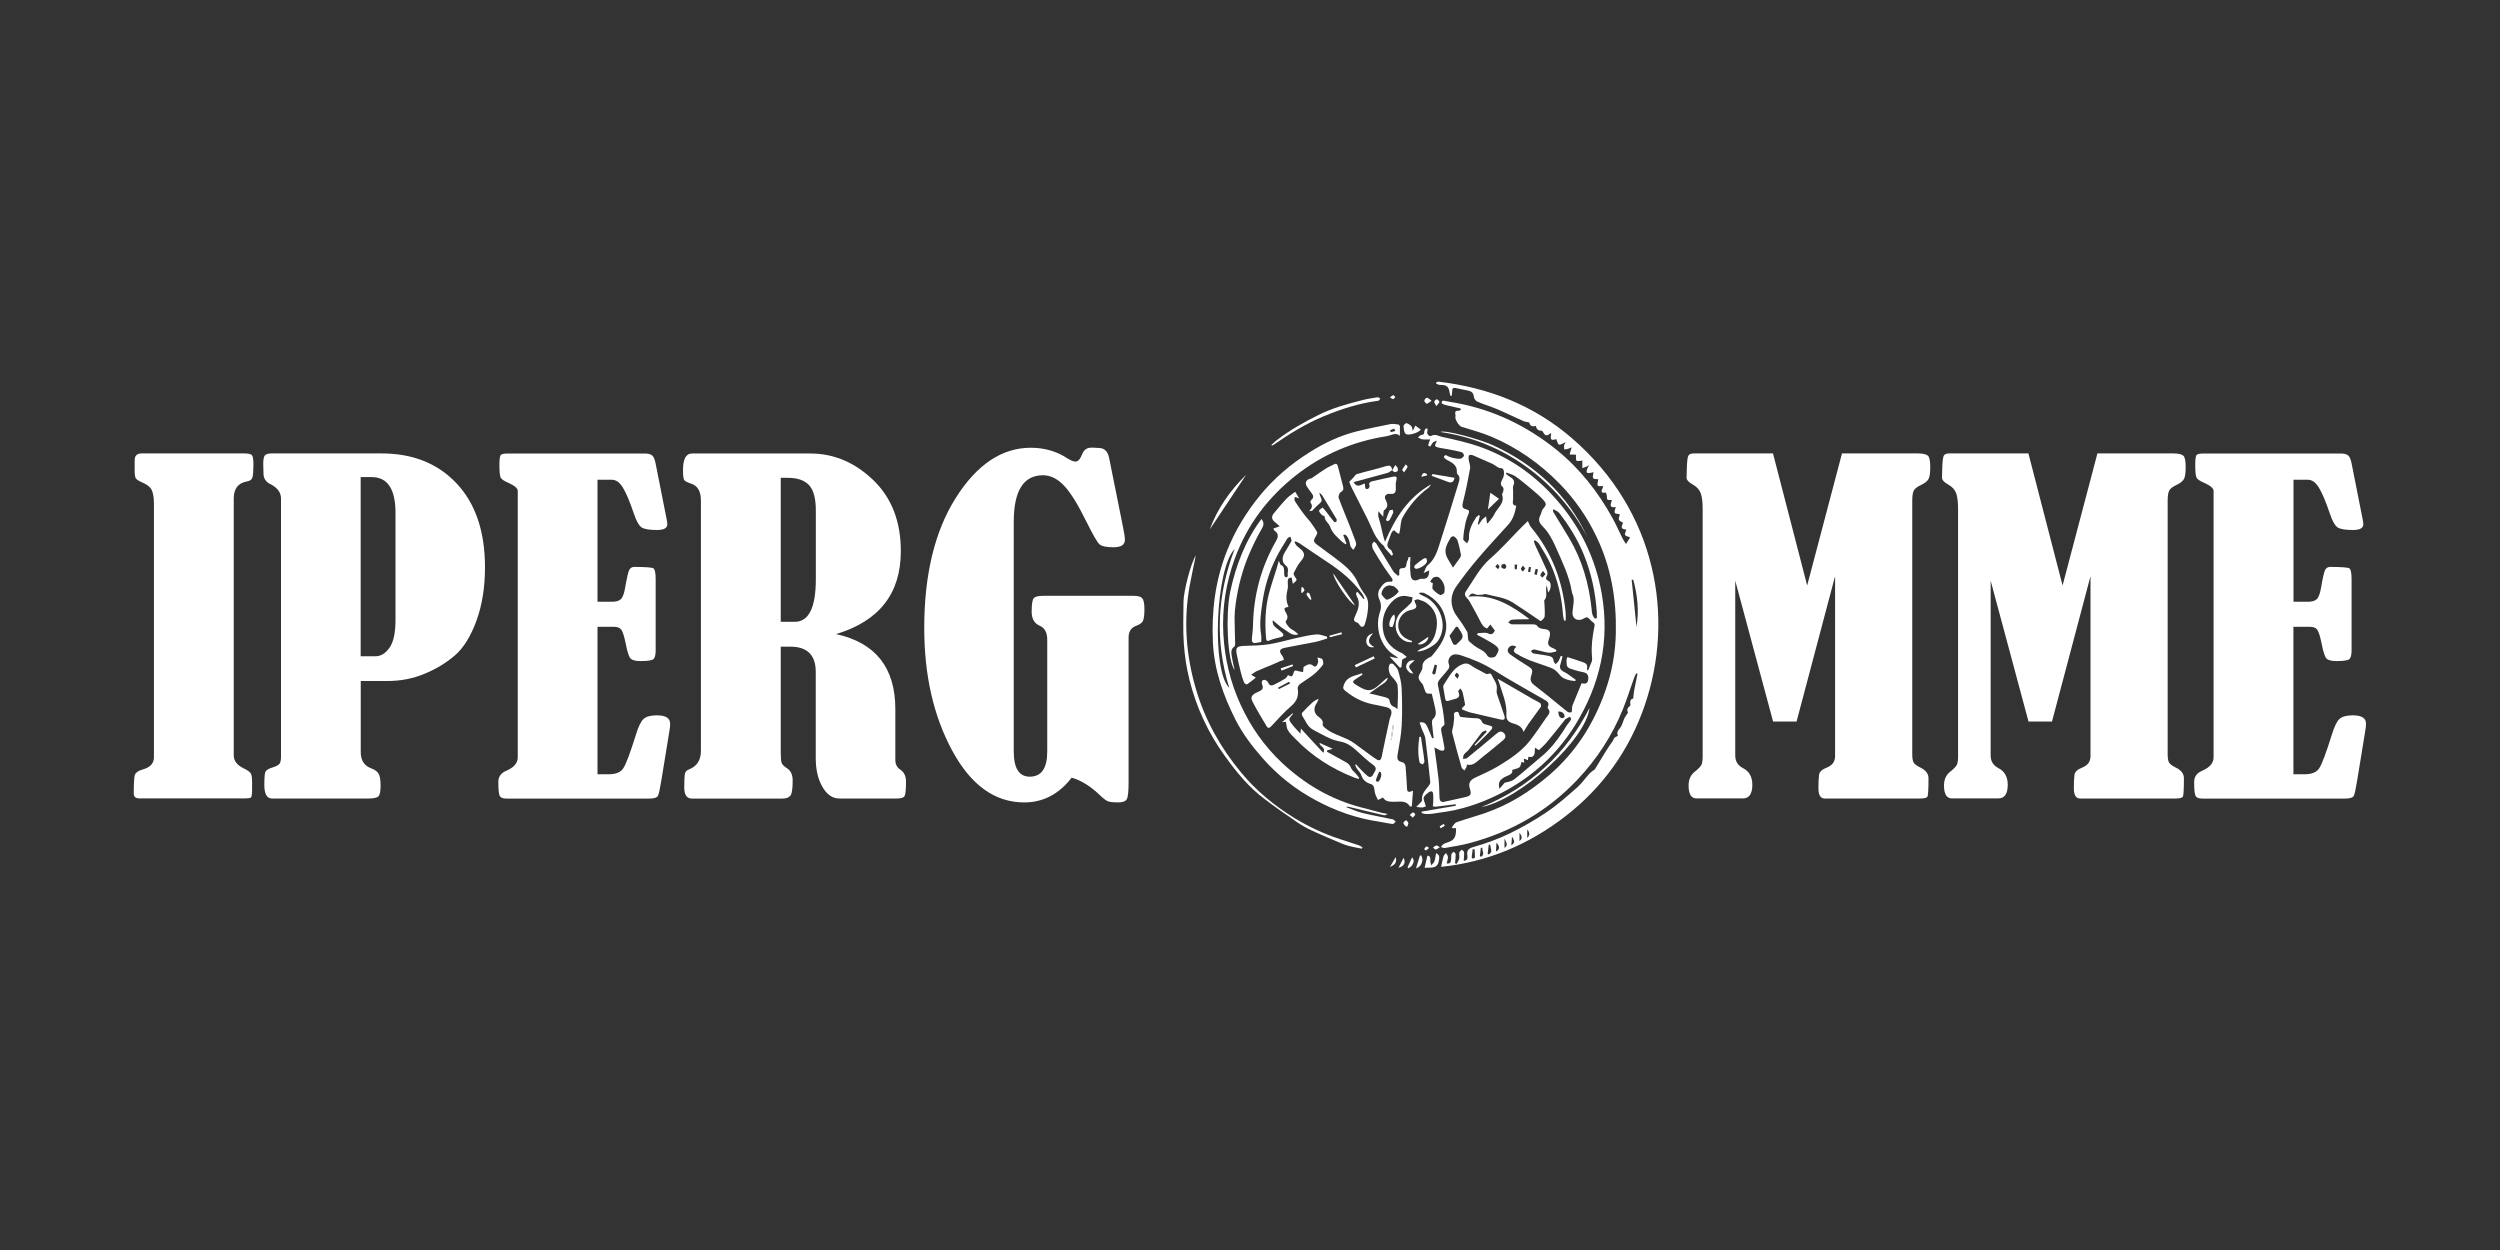 <svg xmlns="http://www.w3.org/2000/svg" xmlns:xlink="http://www.w3.org/1999/xlink" id="Livello_1" x="0px" y="0px" viewBox="0 0 300 150" style="enable-background:new 0 0 300 150;" xml:space="preserve"><rect x="0" y="0" width="300" height="150" fill="#333333" stroke="none"/><style type="text/css">	.st0{fill:#FFFFFF;}	.st1{opacity:0;}	.st2{clip-path:url(#SVGID_2_);}	.st3{opacity:0.1;}	.st4{clip-path:url(#SVGID_4_);}	.st5{opacity:0.2;}	.st6{clip-path:url(#SVGID_6_);}	.st7{opacity:0.3;}	.st8{clip-path:url(#SVGID_8_);}	.st9{opacity:0.4;}	.st10{clip-path:url(#SVGID_10_);}	.st11{opacity:0.5;}	.st12{clip-path:url(#SVGID_12_);}	.st13{opacity:0.58;}	.st14{clip-path:url(#SVGID_14_);}	.st15{opacity:0.66;}	.st16{clip-path:url(#SVGID_16_);}	.st17{opacity:0.74;}	.st18{clip-path:url(#SVGID_18_);}	.st19{opacity:0.82;}	.st20{clip-path:url(#SVGID_20_);}	.st21{opacity:0.9;}	.st22{clip-path:url(#SVGID_22_);}	.st23{clip-path:url(#SVGID_24_);fill:#FFFFFF;}	.st24{fill:#010202;}	.st25{clip-path:url(#SVGID_26_);fill:#732D2B;}	.st26{clip-path:url(#SVGID_26_);fill:#010202;}	.st27{fill:#732D2B;}	.st28{clip-path:url(#SVGID_28_);fill:#FFFFFF;}	.st29{clip-path:url(#SVGID_28_);fill:#010202;}	.st30{fill-rule:evenodd;clip-rule:evenodd;fill:#FFFFFF;}</style><g>	<g>		<g>			<path class="st0" d="M29.3,54.41H17.01c-0.56,0-0.85,0.27-0.85,0.8v1.36c0,0.41,0.05,0.69,0.14,0.83    c0.09,0.15,0.35,0.31,0.78,0.5c0.58,0.24,0.96,0.54,1.13,0.91c0.17,0.37,0.26,0.91,0.26,1.63v30.45c0,0.72-0.46,1.21-1.39,1.46    c-0.51,0.15-0.81,0.37-0.9,0.64c-0.09,0.27-0.13,1.03-0.13,2.26c0,0.38,0.24,0.56,0.72,0.56H29.3c0.43,0,0.69-0.03,0.8-0.1    c0.1-0.07,0.15-0.38,0.15-0.92v-1c0-0.46-0.05-0.79-0.15-0.97c-0.1-0.19-0.4-0.4-0.9-0.64c-0.77-0.38-1.15-0.89-1.15-1.54V59.8    c0-1.16,0.53-1.84,1.59-2.03c0.32-0.05,0.53-0.19,0.63-0.41c0.09-0.22,0.14-0.79,0.14-1.69c0-0.6-0.07-0.96-0.21-1.08    C30.06,54.47,29.76,54.41,29.3,54.41z"></path>		</g>		<g>			<path class="st0" d="M45.77,54.41H32.64c-0.44,0-0.73,0.08-0.86,0.24c-0.13,0.16-0.19,0.5-0.19,1.01l0.03,1.21    c0.02,0.53,0.26,0.92,0.74,1.18c0.91,0.44,1.36,1.03,1.36,1.77v30.99c0,0.39-0.06,0.67-0.17,0.83c-0.11,0.16-0.39,0.31-0.83,0.45    c-0.5,0.15-0.79,0.33-0.87,0.53c-0.09,0.2-0.13,0.72-0.13,1.58c0,1.08,0.31,1.62,0.92,1.62h11.62c0.56,0,0.94-0.08,1.13-0.24    c0.19-0.16,0.28-0.59,0.28-1.27c0-0.72-0.08-1.21-0.24-1.47c-0.16-0.27-0.45-0.47-0.86-0.63c-0.86-0.31-1.28-0.96-1.28-1.95    v-8.54h3.21c1.56,0,3.02-0.28,4.4-0.85c1.38-0.56,2.59-1.29,3.64-2.18c1.05-0.89,1.92-2.27,2.62-4.16    c0.69-1.88,1.04-4.03,1.04-6.44c0-4.28-1.12-7.62-3.37-10.04C52.56,55.62,49.55,54.41,45.77,54.41z M47.46,74.37    c0,1.57-0.24,2.7-0.73,3.37c-0.49,0.68-1.04,1.01-1.65,1.01h-1.8v-21.5h1.31c1.92,0,2.87,1.44,2.87,4.31V74.37z"></path>		</g>		<g>			<path class="st0" d="M78.84,85.84c-0.77,0-1.31,0.15-1.62,0.44c-0.31,0.29-0.61,0.91-0.9,1.85c-0.7,2.24-1.21,3.6-1.53,4.07    c-0.32,0.47-0.89,0.71-1.73,0.71H71.7V75.22h2c0.38,0,0.65,0.1,0.83,0.31c0.18,0.21,0.36,0.76,0.55,1.67    c0.19,0.99,0.38,1.59,0.58,1.81c0.2,0.21,0.59,0.32,1.17,0.32c0.89,0,1.42-0.08,1.59-0.24c0.17-0.16,0.26-0.51,0.26-1.04V69.5    c0-0.75-0.09-1.18-0.27-1.3c-0.18-0.11-0.95-0.17-2.3-0.17c-0.27,0-0.47,0.12-0.6,0.36c-0.13,0.24-0.29,0.97-0.5,2.18    c-0.12,0.68-0.29,1.13-0.51,1.33c-0.22,0.21-0.57,0.31-1.05,0.31H71.7V57.57h1.73c0.48,0,0.91,0.3,1.29,0.9    c0.38,0.6,0.84,1.67,1.36,3.21c0.29,0.86,0.59,1.39,0.9,1.6c0.31,0.21,0.93,0.32,1.86,0.32c0.83,0,1.24-0.23,1.24-0.69    c0-0.12-0.03-0.35-0.1-0.69l-1.31-6.62c-0.1-0.51-0.25-0.84-0.44-0.97c-0.19-0.14-0.49-0.21-0.9-0.21H60.98    c-0.5,0-0.8,0.06-0.9,0.19c-0.1,0.13-0.15,0.53-0.15,1.19c0,0.79,0.05,1.28,0.14,1.49c0.09,0.21,0.4,0.42,0.91,0.64    c0.75,0.33,1.14,0.65,1.15,0.97v31.99c0,0.68-0.47,1.22-1.41,1.62c-0.62,0.27-0.92,0.71-0.92,1.31c0,0.94,0.06,1.51,0.18,1.71    c0.12,0.2,0.39,0.3,0.82,0.3h17.11c0.58,0,0.93-0.11,1.04-0.32c0.11-0.21,0.25-0.85,0.42-1.91l0.95-5.82    c0.07-0.39,0.1-0.69,0.1-0.9C80.43,86.18,79.9,85.84,78.84,85.84z"></path>		</g>		<g>			<path class="st0" d="M108.03,92.35c-0.39-0.26-0.59-0.64-0.59-1.15v-6.11c0-4.96-2.37-7.96-7.11-9c5.18-1.56,7.77-4.87,7.77-9.95    c0-3.57-1.11-6.42-3.32-8.54c-2.21-2.12-4.73-3.18-7.55-3.18H83.04c-0.72,0-1.08,0.66-1.08,1.99c0,0.66,0.05,1.06,0.15,1.2    c0.1,0.14,0.36,0.27,0.77,0.41c0.82,0.24,1.23,0.92,1.23,2.03v30.06c0,1.1-0.47,1.83-1.41,2.21c-0.29,0.1-0.46,0.28-0.51,0.53    c-0.05,0.25-0.08,0.8-0.08,1.65c0,0.89,0.31,1.33,0.92,1.33h10.83c0.48,0,0.81-0.12,0.99-0.35c0.18-0.23,0.27-0.84,0.27-1.83    c0-0.68-0.23-1.17-0.68-1.46c-0.35-0.22-0.57-0.44-0.64-0.64c-0.08-0.21-0.11-0.61-0.11-1.21V77.6h1.15    c2.03,0,3.05,1.01,3.05,3.03v10.34c0,1.37,0.26,2.52,0.8,3.45c0.53,0.93,1.21,1.4,2.03,1.4h6.87c0.51,0,0.83-0.09,0.95-0.28    c0.12-0.19,0.18-0.78,0.18-1.77C108.72,93.13,108.49,92.66,108.03,92.35z M97.9,69.52c0,3.4-0.85,5.1-2.54,5.1h-1.67V57.34h0.87    c1.15,0,1.99,0.3,2.53,0.88c0.54,0.59,0.81,1.6,0.81,3.04V69.52z"></path>		</g>		<g>			<path class="st0" d="M136.01,71.5h-10.85c-0.56,0-0.93,0.09-1.1,0.27c-0.17,0.18-0.26,0.73-0.26,1.64c0,0.84,0.32,1.4,0.97,1.68    c0.6,0.26,0.9,0.82,0.9,1.69v13.4c0,2.02-0.7,3.02-2.1,3.02c-1.28,0-1.92-1.01-1.92-3.03V62.62c0-3.73,1.17-5.59,3.51-5.59    c0.89,0,1.72,0.41,2.5,1.22c0.78,0.81,1.68,2.26,2.71,4.35c0.77,1.54,1.28,2.44,1.54,2.69c0.26,0.26,0.83,0.38,1.72,0.38    c0.91,0,1.36-0.3,1.36-0.9c0-0.29-0.09-0.85-0.26-1.69l-1.64-8.16c-0.14-0.68-0.48-1.07-1.03-1.15l-0.82-0.05h-0.31    c-0.51,0-0.87,0.27-1.08,0.8c-0.22,0.58-0.49,0.87-0.8,0.87c-0.22,0-0.54-0.13-0.95-0.38c-1.28-0.85-2.75-1.28-4.41-1.28    c-3.45,0-6.45,2-8.98,5.99c-2.53,3.99-3.8,9.21-3.8,15.64c0,5.68,1.12,10.59,3.36,14.72c2.24,4.14,5.12,6.21,8.64,6.21    c2.26,0,4.16-0.99,5.69-2.97c1.15,0.32,2.29,1.04,3.44,2.15c0.41,0.39,0.73,0.63,0.96,0.7c0.23,0.08,0.61,0.12,1.14,0.12    c0.58,0,0.94-0.13,1.08-0.4c0.14-0.26,0.21-0.92,0.21-1.96V76.5c0-0.72,0.31-1.19,0.92-1.41c0.43-0.15,0.7-0.35,0.81-0.59    c0.11-0.24,0.17-0.72,0.17-1.42c0-0.67-0.09-1.1-0.27-1.29C136.9,71.59,136.54,71.5,136.01,71.5z"></path>		</g>		<g>			<path class="st0" d="M230.12,54.41h-9.08l-4.18,15.85l-4.1-15.85h-9.49c-0.36,0-0.59,0.1-0.68,0.3c-0.09,0.2-0.15,0.7-0.17,1.5    l-0.03,1.1c0,0.29,0.26,0.57,0.77,0.85c0.48,0.27,0.79,0.63,0.94,1.06c0.15,0.44,0.22,1.06,0.22,1.89v29.63    c0,0.5-0.05,0.84-0.15,1.04c-0.1,0.2-0.35,0.46-0.74,0.78c-0.53,0.39-0.8,0.96-0.8,1.69c0,1.04,0.32,1.56,0.95,1.56h5.57    c0.75,0,1.13-0.55,1.13-1.64c0-0.96-0.38-1.62-1.13-2c-0.62-0.32-0.92-0.83-0.92-1.51V69.68l4.54,16.9h2.82l4.62-17.44v21.6    c0,0.65-0.33,1.1-0.97,1.36c-0.58,0.22-0.9,0.51-0.95,0.86c-0.05,0.35-0.08,0.89-0.08,1.6c0,0.84,0.25,1.26,0.74,1.26h11.44    c0.51,0,0.81-0.07,0.9-0.22c0.09-0.15,0.13-0.89,0.13-2.22c0-0.53-0.32-0.95-0.95-1.26c-0.46-0.22-0.74-0.44-0.85-0.64    c-0.1-0.21-0.15-0.53-0.15-0.98V60.06c0-0.55,0.06-0.94,0.18-1.18c0.12-0.24,0.4-0.46,0.85-0.67c0.5-0.24,0.81-0.49,0.94-0.76    c0.13-0.26,0.19-0.73,0.19-1.4c0-0.74-0.09-1.19-0.28-1.37C231.13,54.5,230.73,54.41,230.12,54.41z"></path>		</g>		<g>			<path class="st0" d="M260.77,54.41h-9.08l-4.18,15.85l-4.1-15.85h-9.49c-0.36,0-0.59,0.1-0.68,0.3c-0.09,0.2-0.15,0.7-0.17,1.5    l-0.03,1.1c0,0.29,0.26,0.57,0.77,0.85c0.48,0.27,0.79,0.63,0.94,1.06c0.15,0.44,0.22,1.06,0.22,1.89v29.63    c0,0.5-0.05,0.84-0.15,1.04c-0.1,0.2-0.35,0.46-0.74,0.78c-0.53,0.39-0.8,0.96-0.8,1.69c0,1.04,0.32,1.56,0.95,1.56h5.57    c0.75,0,1.13-0.55,1.13-1.64c0-0.96-0.38-1.62-1.13-2c-0.62-0.32-0.92-0.83-0.92-1.51V69.68l4.54,16.9h2.82l4.62-17.44v21.6    c0,0.65-0.33,1.1-0.97,1.36c-0.58,0.22-0.9,0.51-0.95,0.86c-0.05,0.35-0.08,0.89-0.08,1.6c0,0.84,0.25,1.26,0.74,1.26h11.44    c0.51,0,0.81-0.07,0.9-0.22c0.09-0.15,0.13-0.89,0.13-2.22c0-0.53-0.32-0.95-0.95-1.26c-0.46-0.22-0.74-0.44-0.85-0.64    c-0.1-0.21-0.15-0.53-0.15-0.98V60.06c0-0.55,0.06-0.94,0.18-1.18c0.12-0.24,0.4-0.46,0.85-0.67c0.5-0.24,0.81-0.49,0.94-0.76    c0.13-0.26,0.19-0.73,0.19-1.4c0-0.74-0.09-1.19-0.28-1.37C261.79,54.5,261.39,54.41,260.77,54.41z"></path>		</g>		<g>			<path class="st0" d="M282.35,85.84c-0.77,0-1.31,0.15-1.62,0.44c-0.31,0.29-0.61,0.91-0.9,1.85c-0.7,2.24-1.21,3.6-1.53,4.07    c-0.32,0.47-0.89,0.71-1.73,0.71h-1.36V75.22h2c0.38,0,0.65,0.1,0.83,0.31c0.18,0.21,0.36,0.76,0.55,1.67    c0.19,0.99,0.38,1.59,0.58,1.81c0.2,0.21,0.59,0.32,1.17,0.32c0.89,0,1.42-0.08,1.59-0.24c0.17-0.16,0.26-0.51,0.26-1.04V69.5    c0-0.75-0.09-1.18-0.27-1.3c-0.18-0.11-0.95-0.17-2.3-0.17c-0.27,0-0.47,0.12-0.6,0.36c-0.13,0.24-0.3,0.97-0.5,2.18    c-0.12,0.68-0.29,1.13-0.51,1.33c-0.22,0.21-0.57,0.31-1.05,0.31h-1.74V57.57h1.73c0.48,0,0.9,0.3,1.29,0.9    c0.38,0.6,0.84,1.67,1.36,3.21c0.29,0.86,0.59,1.39,0.9,1.6c0.31,0.21,0.93,0.32,1.86,0.32c0.83,0,1.24-0.23,1.24-0.69    c0-0.12-0.03-0.35-0.1-0.69l-1.31-6.62c-0.1-0.51-0.25-0.84-0.44-0.97c-0.19-0.14-0.49-0.21-0.9-0.21h-16.37    c-0.5,0-0.8,0.06-0.9,0.19c-0.1,0.13-0.15,0.53-0.15,1.19c0,0.79,0.05,1.28,0.14,1.49c0.09,0.21,0.4,0.42,0.91,0.64    c0.75,0.33,1.14,0.65,1.15,0.97v31.99c0,0.68-0.47,1.22-1.41,1.62c-0.62,0.27-0.92,0.71-0.92,1.31c0,0.94,0.06,1.51,0.18,1.71    c0.12,0.2,0.39,0.3,0.82,0.3h17.11c0.58,0,0.93-0.11,1.04-0.32c0.11-0.21,0.25-0.85,0.42-1.91l0.95-5.82    c0.07-0.39,0.1-0.69,0.1-0.9C283.94,86.18,283.41,85.84,282.35,85.84z"></path>		</g>	</g>	<g>		<g>			<path class="st0" d="M170.31,71.27c0.19,0.09,0.37,0.2,0.56,0.28c1.72,0.72,3.05,3.34,1.69,5.36c-0.38,0.57-1.81,1.36-2.51,1.24    c0.26-0.15,0.39-0.27,0.55-0.33c1.26-0.43,1.68-1.48,1.81-2.64c0.13-1.15-0.26-2.15-1.24-2.83c-0.29-0.2-0.64-0.31-0.98-0.42    c-0.13-0.04-0.31,0.06-0.46,0.1c0.04,0.13,0.05,0.28,0.12,0.39c0.25,0.39,0.08,0.66-0.47,0.76c-1.18,0.22-1.87,1.38-1.48,2.48    c0.19,0.54,0.59,0.87,1.1,1.1c0.14,0.06,0.29,0.11,0.44,0.16c-0.01,0.05-0.02,0.11-0.03,0.16c-0.21-0.03-0.44-0.02-0.64-0.09    c-1.48-0.52-1.73-2.57-0.56-3.61c0.39-0.35,0.79-0.69,1.14-1.07c0.13-0.15,0.11-0.42,0.16-0.64c-0.15-0.03-0.3-0.04-0.44-0.08    c-1-0.28-1.7,0.18-2.3,0.92c-0.71,0.88-0.95,1.89-0.82,3.01c0.16,1.32,0.92,2.19,2.07,2.76c0.09,0.05,0.2,0.07,0.28,0.13    c0.18,0.13,0.35,0.29,0.52,0.43c-0.19,0.11-0.38,0.22-0.56,0.32c-0.03,0.27-0.06,0.59-0.09,0.9c-0.06,0.02-0.12,0.05-0.18,0.07    c-0.38-0.41-0.75-0.82-1.24-1.34c0.41,0.08,0.66,0.13,1.07,0.21c-0.21-0.17-0.3-0.26-0.41-0.32c-1.82-1.04-2.43-3.48-1.82-5.22    c0.22-0.62,0.13-1.12-0.13-1.7c-0.13-0.29-0.1-0.79,0.08-1.04c0.3-0.43,0.59-0.99,1.31-0.92c0.34,0.04,0.29-0.24,0.17-0.42    c-0.3-0.45-0.64-0.87-0.94-1.33c-0.45-0.69-0.88-1.4-1.3-2.11c-0.1-0.17-0.13-0.39-0.13-0.59c0-0.12,0.14-0.23,0.21-0.35    c0.1,0.07,0.23,0.12,0.29,0.22c0.68,1.11,1.35,2.23,2.04,3.34c0.14,0.22,0.39,0.36,0.58,0.54c0.05-0.03,0.09-0.06,0.14-0.09    c0-0.12,0-0.25,0-0.37c-0.01-0.29,0.04-0.47,0.42-0.46c0.58,0,0.35-0.59,0.55-0.87c0.09-0.13,0.11-0.31,0.16-0.47    c0.07,0.01,0.14,0.02,0.21,0.03c-0.01,0.22-0.02,0.44-0.03,0.66c0,0.29-0.01,0.58,0,0.86c0.01,0.22,0.04,0.43,0.06,0.65    c0.06,0.55,0.41,0.75,0.92,0.52c0.12-0.05,0.25-0.12,0.36-0.11c0.65,0.08,0.94-0.19,0.94-1c-0.2,0.1-0.37,0.18-0.67,0.32    c0.19-0.38,0.26-0.75,0.49-0.93c0.72-0.6,1.06-1.41,1.33-2.24c0.82-2.52,1.58-5.05,2.36-7.58c0.12-0.39,0.26-0.79-0.13-1.13    c-0.04-0.04-0.07-0.13-0.06-0.19c0.08-0.91-0.6-1.2-1.23-1.53c-0.13-0.07-0.25-0.19-0.33-0.31c-0.02-0.03,0.13-0.25,0.19-0.24    c0.13,0,0.25,0.11,0.38,0.16c0.16,0.06,0.33,0.12,0.5,0.16c0.3,0.06,0.6,0.14,0.9,0.11c0.16-0.01,0.37-0.19,0.44-0.35    c0.04-0.09-0.11-0.39-0.23-0.42c-0.55-0.16-1.12-0.26-1.69-0.37c-0.41-0.08-0.84-0.12-1.24-0.23c-0.58-0.16-0.16-0.44-0.1-0.8    c-0.15,0.07-0.34,0.11-0.45,0.22c-0.14,0.14-0.21,0.33-0.33,0.49c-0.01,0.01-0.26-0.12-0.25-0.16c0.04-0.2,0.12-0.38,0.24-0.7    c-0.3,0-0.62,0.03-0.94-0.01c-0.18-0.02-0.36-0.16-0.53-0.24c0.14-0.1,0.27-0.27,0.41-0.28c0.31-0.02,0.35-0.18,0.36-0.44    c0.01-0.11,0.09-0.24,0.17-0.33c0.03-0.03,0.22,0.02,0.22,0.03c0,0.12,0,0.24-0.04,0.34c-0.09,0.24,0.24,0.64,0.47,0.51    c0.47-0.27,0.88,0.02,1.24,0.1c1.65,0.36,3.31,0.73,4.89,1.31c3.5,1.3,6.45,3.43,8.91,6.25c2.84,3.25,4.67,7,5.42,11.24    c1,5.68-0.18,10.96-3.2,15.83c-2.29,3.68-5.43,6.45-9.31,8.36c-2.14,1.05-4.38,1.79-6.76,2.09c-0.69,0.09-1.37,0.28-2.07,0.16    c-0.09-0.02-0.17-0.06-0.26-0.09c-0.01-0.05-0.01-0.11-0.02-0.16c1.37-0.24,2.75-0.48,4.12-0.71c-0.01-0.06-0.02-0.12-0.03-0.18    c-0.77,0.1-1.54,0.2-2.32,0.29c-0.14,0.02-0.28-0.03-0.42-0.04c0.02-0.13,0.05-0.25,0.05-0.38c0-0.4,0.04-0.8-0.02-1.19    c-0.05-0.32-0.34-0.25-0.52-0.11c-0.23,0.17-0.48,0.36-0.59,0.6c-0.08,0.17,0.06,0.45,0.12,0.67c0.04,0.14,0.1,0.28,0.14,0.42    c-0.15,0.05-0.29,0.12-0.44,0.13c-0.19,0.01-0.38-0.03-0.72-0.07c0.15-0.15,0.26-0.25,0.36-0.36c0.12-0.14,0.34-0.3,0.33-0.43    c-0.08-0.76,0.4-1.22,0.8-1.74c0.1-0.12,0.21-0.3,0.19-0.44c-0.18-1.75-0.36-3.51-0.59-5.25c-0.05-0.39-0.28-0.76-0.43-1.14    c-0.09-0.24-0.17-0.49-0.26-0.77c0.69-0.15,0.83,0.32,1.01,0.7c0.18,0.39,0.33,0.79,0.49,1.19c0.06-0.01,0.12-0.02,0.19-0.03    c-0.07-0.59-0.15-1.17-0.2-1.76c-0.01-0.17,0-0.41,0.1-0.5c0.37-0.31,0.4-0.71,0.32-1.11c-0.13-0.68-0.31-1.35-0.45-1.94    c-0.23-0.02-0.5,0.03-0.64-0.08c-0.15-0.12-0.19-0.39-0.28-0.59c-0.08-0.19-0.11-0.41-0.24-0.55c-0.51-0.56-0.54-0.78-0.15-1.39    c0.1-0.16,0.2-0.38,0.19-0.56c-0.03-0.59,0.32-0.9,0.77-1.15c0.12-0.07,0.27-0.1,0.35-0.2c1-1.2,1.95-2.46,1.7-4.14    c-0.23-1.59-1.14-2.73-2.6-3.42c-0.16-0.08-0.39-0.04-0.58-0.05C170.33,71.14,170.32,71.2,170.31,71.27z M181.97,77.62    c-0.42-0.25-0.71-0.17-0.93,0.11c-0.23,0.31-0.08,0.61,0.18,0.8c0.63,0.45,1.28,0.88,1.95,1.29c0.74,0.46,0.82,0.52,0.56,1.32    c-0.17,0.55,0.06,0.84,0.46,1.14c0.8,0.6,1.57,1.24,2.34,1.86c0.53,0.42,1.04,0.87,1.58,1.28c0.11,0.08,0.32,0.09,0.47,0.05    c0.05-0.01,0.05-0.26,0.06-0.39c0.02-0.15,0-0.31,0.06-0.44c0.35-0.88,0.72-1.75,1.09-2.65c0.38,0.09,0.75,0.09,0.8-0.48    c0.05-0.53-0.13-0.76-0.7-0.87c-0.3-0.06-0.6-0.13-0.89-0.22c-1.02-0.3-1.02-0.3-1.01-1.34c0-0.03,0.03-0.06,0.05-0.09    c0.02-0.05,0.03-0.1,0.05-0.14c0.65,0.21,1.3,0.41,1.94,0.64c0.3,0.11,0.52,0.32,0.41,0.71c-0.02,0.08,0.05,0.2,0.08,0.3    c0.21-0.3,0.26-0.63,0.41-0.92c0.19-0.36,0.11-0.67,0.09-1.05c-0.07-1.04,0.07-2.11,0.27-3.15c0.06-0.32,0.15-0.5-0.13-0.7    c-0.15-0.11-0.29-0.24-0.41-0.38c-0.21-0.26-0.38-0.28-0.68-0.09c-0.56,0.37-1.44,0.2-1.37-0.78c0.05-0.75,0.33-1.53-0.05-2.28    c-0.02-0.04-0.02-0.1-0.03-0.15c-0.32-1.92-1.18-3.64-1.95-5.39c-0.38-0.86-0.85-1.74-1.5-2.39c-0.51-0.51-0.61-0.85-0.31-1.43    c0.12-0.23,0.13-0.53,0.29-0.71c0.4-0.45,0.47-0.61,0.06-1.07c-0.39-0.44-0.85-0.83-1.3-1.21c-0.67-0.56-1.34-1.13-2.05-1.63    c-0.31-0.22-0.72-0.31-1.08-0.46c-0.03,0.04-0.05,0.08-0.08,0.12c0.14,0.12,0.26,0.26,0.42,0.34c0.44,0.25,0.73,0.54,0.48,1.1    c-0.08,0.19-0.03,0.43-0.03,0.65c0,0.33,0,0.66,0,0.98c0,0.33-0.19,0.74,0.38,0.79c-0.15,0.83-0.37,1.6-0.92,2.22    c-1.22,1.36-2.48,2.69-3.66,4.09c-0.93,1.1-1.82,2.23-2.64,3.41c-0.83,1.2-0.68,2.57,0.22,3.72c0.41,0.53,0.77,1.1,1.11,1.68    c0.09,0.15,0.05,0.39,0.08,0.58c0.03,0.19,0.02,0.45,0.14,0.56c0.34,0.31,0.7,0.61,1.11,0.84c0.41,0.23,0.82,0.41,1.06,0.85    c0.07,0.13,0.27,0.27,0.41,0.27c0.21,0.01,0.51-0.03,0.61-0.17c0.19-0.26,0.44-0.7,0.33-0.9c-0.17-0.33-0.57-0.55-0.91-0.76    c-0.53-0.33-1.09-0.61-1.63-0.9c0.02-0.07,0.04-0.13,0.05-0.2c0.42,0,0.9-0.13,1.25,0.03c0.53,0.25,0.64-0.06,0.83-0.33    c-0.2-0.27-0.36-0.48-0.55-0.74c-0.15,0.19-0.29,0.35-0.39,0.48c-0.49-0.17-0.66-0.56-0.86-0.95c-0.38-0.75-0.79-1.49-1.2-2.22    c-0.1-0.17-0.21-0.35-0.35-0.48c-0.27-0.25-0.33-0.52-0.13-0.81c0.92-1.35,1.65-2.82,2.93-3.94c1.35-1.18,2.54-2.54,3.81-3.82    c0.22-0.22,0.44-0.43,0.69-0.67c0.15,0.3,0.22,0.54,0.36,0.71c2.5,2.99,3.81,6.45,4.18,10.3c0.03,0.3,0,0.61,0,0.92    c-0.07,0-0.13,0.01-0.2,0.01c-0.04-0.22-0.1-0.43-0.12-0.65c-0.15-2.14-0.62-4.2-1.51-6.15c-0.38-0.83-0.88-1.6-1.35-2.39    c-0.11-0.18-0.33-0.31-0.5-0.46c-0.05,0.04-0.1,0.08-0.14,0.12c0.05,0.17,0.09,0.34,0.17,0.5c0.47,1.02,0.95,2.02,1.4,3.04    c0.07,0.16,0.1,0.42,0.02,0.56c-0.21,0.35-0.15,0.53,0.22,0.71c0.32,0.15,0.26,1.07-0.1,1.34c-0.06-0.3-0.11-0.57-0.16-0.85    c-0.24,0.61,0.18,1.28-0.31,1.82c-0.02,0.02,0.01,0.1,0.02,0.15c0.02,0.58,0.08,1.17,0.04,1.75c-0.02,0.2-0.26,0.42-0.45,0.56    c-0.05,0.04-0.28-0.16-0.43-0.25c-0.98-0.66-1.95-1.34-2.95-1.97c-1-0.63-2.18-0.72-3.29-1.02c-0.09-0.03-0.21,0.07-0.32,0.07    c-0.28,0.01-0.59,0.09-0.83-0.01c-0.45-0.18-0.49-0.21-0.9,0.27c2.95-0.36,5.18,1.05,7.33,2.67c-0.18,0.05-0.34,0.03-0.5,0.03    c-0.54,0.01-1.08,0-1.62,0.06c-0.15,0.01-0.28,0.21-0.42,0.31c0.14,0.08,0.29,0.23,0.43,0.24c0.84,0.02,1.69-0.01,2.53,0    c0.17,0,0.42,0.04,0.49,0.15c0.22,0.33,0.53,0.38,0.88,0.42c0.61,0.06,0.78,0.3,0.65,0.91c-0.03,0.13-0.07,0.26-0.12,0.39    c-0.16,0.44-0.04,0.76,0.41,0.94c0.17,0.07,0.34,0.17,0.5,0.26c0,0.06-0.01,0.13-0.01,0.19c-0.31,0.05-0.64,0.19-0.94,0.14    c-0.56-0.08-1.11-0.27-1.66-0.38c-0.13-0.03-0.29,0.1-0.44,0.15c0.09,0.11,0.17,0.3,0.28,0.32c0.58,0.11,1.17,0.16,1.75,0.28    c0.33,0.06,0.67,0.15,0.7,0.61c0.01,0.14,0.15,0.27,0.23,0.4c0.12-0.12,0.27-0.22,0.36-0.37c0.12-0.2,0.18-0.42,0.27-0.63    c0.07,0.02,0.14,0.05,0.21,0.07c-0.08,0.31-0.15,0.63-0.25,0.94c-0.14,0.45-0.01,0.7,0.44,0.92c0.51,0.25,0.94,0.64,1.41,0.96    c-0.03,0.05-0.06,0.09-0.09,0.14c-0.69-0.07-1.43-0.21-1.85-0.75c-0.3-0.38-0.61-0.67-1.03-0.83c-0.85-0.33-1.73-0.59-2.58-0.92    c-0.51-0.2-1.02-0.45-1.49-0.74C181.66,78.33,181.47,78.01,181.97,77.62z M171.95,89.6c0.05-0.08,0.1-0.17,0.14-0.25    c0.02,0.19,0.04,0.38,0.07,0.58c0.16,1.22,0.35,2.44,0.48,3.67c0.08,0.71,0.06,1.42,0.1,2.13c0.02,0.36,0.17,0.58,0.59,0.48    c0.82-0.19,1.65-0.37,2.48-0.55c0.68-0.15,0.79-0.34,0.58-0.99c-0.21-0.64-0.01-1.05,0.61-1.34c0.95-0.45,1.92-0.87,2.82-1.41    c1.39-0.85,2.76-1.74,3.78-3.05c0.68-0.88,1.3-1.81,1.94-2.73c0.24-0.35,0.64-0.67,0.2-1.14c-0.03-0.04-0.02-0.14,0-0.19    c0.22-0.45-0.05-0.64-0.39-0.83c-2.06-1.19-4.14-2.34-6.15-3.6c-1.22-0.77-2.53-1.29-3.87-1.74c-0.22-0.08-0.46-0.12-0.7-0.12    c-0.6,0-1,0.68-0.75,1.23c0.06,0.14,0.03,0.4-0.06,0.52c-0.35,0.47-0.77,0.89-1.13,1.36c-0.1,0.13-0.18,0.36-0.15,0.52    c0.18,1,0.41,1.99,0.59,2.98c0.1,0.56,0.15,1.13,0.21,1.7c0.01,0.09-0.07,0.24-0.16,0.29c-0.32,0.2-0.26,0.47-0.2,0.76    c0.13,0.61,0.25,1.23,0.35,1.84c0.02,0.11-0.03,0.31-0.1,0.34c-0.12,0.05-0.3,0.02-0.43-0.03    C172.5,89.89,172.23,89.73,171.95,89.6z M178.42,62.74c0.03,0.02,0.07,0.04,0.1,0.06c0.27-0.36,0.62-0.68,0.79-1.07    c0.34-0.77,1.3-1.32,0.94-2.37c-0.02-0.06,0.05-0.16,0.08-0.24c0.12-0.3,0.18-0.57-0.14-0.82c-0.08-0.06-0.1-0.28-0.07-0.4    c0.05-0.19,0.16-0.37,0.25-0.56c0.2-0.45,0.12-1.14-0.15-1.14c-0.5-0.01-0.76-0.38-1.15-0.55c-0.78-0.34-1.55-0.69-2.33-1.02    c-0.13-0.06-0.4-0.06-0.45,0.01c-0.08,0.13-0.07,0.34-0.05,0.51c0.05,0.36,0.23,0.73,0.17,1.07c-0.24,1.36-0.52,2.72-0.86,4.06    c-0.12,0.49-0.08,0.75,0.43,0.85c0.31,0.06,0.36,0.22,0.25,0.51c-0.15,0.38-0.3,0.76-0.38,1.16c-0.13,0.62-0.23,1.25-0.26,1.89    c-0.01,0.16,0.3,0.34,0.47,0.51c0.08-0.19,0.23-0.39,0.22-0.58c-0.06-0.96,0.35-1.74,0.84-2.51c0.08-0.12,0.23-0.2,0.34-0.3    c0.04,0.03,0.09,0.05,0.13,0.08c-0.09,0.34-0.18,0.69-0.26,1.03c0.04,0.01,0.08,0.03,0.12,0.04c0.14-0.2,0.26-0.42,0.42-0.61    c0.13-0.15,0.31-0.25,0.47-0.38c0.02,0.2,0.05,0.39,0.07,0.59C178.43,62.62,178.42,62.68,178.42,62.74z M182.85,91.03    c0.02,0.17,0.04,0.31,0.07,0.49c-0.17-0.05-0.3-0.08-0.33-0.09c-0.09,0.25-0.11,0.54-0.26,0.65c-0.23,0.16-0.55,0.2-0.87,0.31    c0.14,0.47-0.35,0.6-0.73,0.78c-0.57,0.28-1.06,0.59-0.79,1.48c0.24-0.28,0.44-0.5,0.63-0.73c0.4-0.08,0.85-0.17,1.17-0.42    c1.1-0.88,2.15-1.82,3.24-2.72c1.02-0.84,1.82-1.86,2.54-2.95c0.25-0.37,0.46-0.78,0.75-1.12c0.19-0.23,0.38-0.44,0.13-0.67    c-0.06-0.05-0.4,0.19-0.6,0.3c-0.04,0.02-0.05,0.09-0.08,0.13c-0.71,0.88-1.4,1.77-2.13,2.63c-0.27,0.32-0.6,0.59-0.92,0.92    c-0.1-0.06-0.23-0.15-0.47-0.3c-0.02,0.25-0.04,0.41-0.04,0.57c0,0.4-0.33,0.66-0.67,0.52c-0.02-0.01-0.06,0.02-0.09,0.03    c-0.01,0.11-0.03,0.22-0.05,0.38C183.16,91.16,183.02,91.1,182.85,91.03z M191.39,74.22c0.08-0.01,0.15-0.02,0.23-0.03    c0-0.22,0.01-0.45,0-0.67c-0.16-2.4-0.65-4.72-1.56-6.96c-0.74-1.82-1.75-3.46-2.95-5c-0.17-0.21-0.47-0.31-0.71-0.46    c-0.06,0.18-0.05,0.27-0.01,0.33c0.64,1.05,1.29,2.1,1.92,3.16c1.55,2.61,2.36,5.46,2.68,8.46    C191.02,73.47,191.05,73.91,191.39,74.22z M174.36,68.11c0.35-0.48,0.61-0.83,0.85-1.18c0.07-0.1,0.12-0.26,0.1-0.38    c-0.11-0.56-0.23-1.13-0.4-1.67c-0.06-0.2-0.25-0.39-0.43-0.51c-0.07-0.05-0.34,0.04-0.39,0.13c-0.4,0.72-0.89,1.44-0.48,2.32    C173.8,67.22,174.06,67.59,174.36,68.11z M171.94,69.98c-0.01,0.28-0.11,0.58-0.01,0.71c0.23,0.29,0.55,0.54,0.88,0.71    c0.1,0.05,0.48-0.16,0.51-0.3c0.15-0.72-0.1-1.34-0.65-1.81c-0.13-0.11-0.46-0.09-0.64,0c-0.18,0.09-0.28,0.34-0.42,0.53    C171.77,69.9,171.92,69.97,171.94,69.98z M165.78,71.33c0.12,0.14,0.3,0.42,0.55,0.61c0.1,0.07,0.37-0.05,0.53-0.14    c0.22-0.11,0.44-0.26,0.63-0.43c0.14-0.12,0.38-0.35,0.34-0.43c-0.1-0.21-0.3-0.38-0.49-0.53c-0.08-0.07-0.22-0.07-0.33-0.11    C166.49,70.08,165.78,70.58,165.78,71.33z M173.94,76.29c0.17,0.4,0.28,0.71,0.44,0.99c0.04,0.08,0.3,0.13,0.35,0.09    c0.29-0.31,0.76-0.63,0.78-0.97c0.02-0.38-0.36-0.79-0.58-1.17c-0.02-0.03-0.2-0.03-0.23,0.01    C174.44,75.58,174.19,75.94,173.94,76.29z M186.99,85.38c0.05,0.4,0.07,0.75,0.51,0.81c0.08,0.01,0.27-0.16,0.26-0.22    C187.71,85.59,187.49,85.38,186.99,85.38z M172.44,79.83c-0.09-0.03-0.18-0.06-0.27-0.08c-0.1,0.33-0.21,0.65-0.3,0.98    c-0.01,0.06,0.09,0.2,0.16,0.21c0.07,0.01,0.21-0.08,0.23-0.14C172.34,80.48,172.38,80.15,172.44,79.83z M185.46,68.9    c-0.13-0.17-0.22-0.28-0.3-0.39c-0.11,0.16-0.26,0.31-0.32,0.5c-0.02,0.07,0.16,0.21,0.24,0.31    C185.2,69.19,185.31,69.06,185.46,68.9z M183.03,68.21c-0.11-0.14-0.2-0.24-0.28-0.34c-0.08,0.13-0.22,0.26-0.24,0.4    c-0.01,0.1,0.15,0.21,0.24,0.32C182.83,68.47,182.91,68.36,183.03,68.21z M184.56,68.33c-0.09-0.02-0.19-0.05-0.28-0.07    c-0.06,0.22-0.12,0.43-0.16,0.65c0,0.01,0.19,0.06,0.29,0.09C184.45,68.78,184.51,68.55,184.56,68.33z M179.44,68    c0.13,0.12,0.23,0.21,0.33,0.3c0.06-0.11,0.18-0.22,0.16-0.32c-0.02-0.11-0.15-0.21-0.24-0.31    C179.62,67.76,179.55,67.85,179.44,68z M183.71,68.06c-0.08-0.01-0.16-0.03-0.24-0.04c-0.04,0.19-0.08,0.38-0.11,0.58    c0,0.01,0.18,0.04,0.28,0.06C183.66,68.46,183.68,68.26,183.71,68.06z M180.17,67.78c0,0.12,0,0.23,0,0.35    c0.13,0.05,0.27,0.14,0.4,0.13c0.08-0.01,0.2-0.19,0.19-0.28c-0.01-0.11-0.11-0.28-0.21-0.31    C180.45,67.64,180.3,67.74,180.17,67.78z M182.07,67.76c-0.1-0.01-0.2-0.01-0.31-0.02c0,0.19-0.01,0.38,0.01,0.56    c0,0.01,0.24,0.03,0.24,0.02C182.04,68.14,182.06,67.95,182.07,67.76z"></path>		</g>		<g>			<path class="st0" d="M175.27,49.02c-0.62-0.14-1.24-0.28-1.86-0.43c-0.15-0.04-0.3-0.11-0.41-0.2c-0.03-0.02,0.04-0.27,0.1-0.29    c0.12-0.04,0.26,0,0.4,0.03c0.43,0.07,0.85,0.15,1.28,0.23c4.47,0.83,8.43,2.75,11.96,5.58c2.83,2.28,5.03,5.08,6.77,8.25    c0.44,0.8,0.81,1.65,1.22,2.47c0.1,0.21,0.25,0.39,0.39,0.62c0.19-0.3,0.34-0.54,0.49-0.79c-0.73-0.25-0.73-0.25-0.44-0.93    c-0.62-0.08-0.68-0.2-0.4-0.83c-0.6-0.31-0.6-0.31-0.39-1.02c-0.73-0.09-0.73-0.09-0.49-0.87c-0.86,0.17-0.6-0.38-0.46-0.84    c-0.23-0.02-0.44,0.03-0.54-0.06c-0.09-0.08-0.04-0.3-0.07-0.46c-0.03-0.13-0.1-0.37-0.11-0.37c-0.76,0.13-0.5-0.29-0.36-0.65    c0.01-0.04-0.01-0.09-0.02-0.14c-0.71,0.06-0.71,0.06-0.54-0.81c-0.72-0.03-0.72-0.03-0.57-0.85c-0.54,0.13-1.23,0.38-0.53-0.85    c-0.08,0.05-0.15,0.1-0.23,0.15c-0.16,0.06-0.32,0.12-0.58,0.22c0-0.33,0-0.61,0-0.91c-0.24,0.01-0.61,0.12-0.69,0.01    c-0.13-0.16-0.05-0.48-0.07-0.72c-0.21-0.01-0.49-0.01-0.77-0.02c0.08-0.29,0.17-0.58,0.25-0.86c-0.13,0.05-0.31,0.14-0.49,0.2    c-0.13,0.04-0.27,0.03-0.4,0.05c-0.01-0.16-0.04-0.31-0.02-0.47c0.01-0.11,0.1-0.21,0.2-0.4c-0.33,0.13-0.6,0.34-0.81,0.29    c-0.15-0.04-0.22-0.42-0.33-0.66c-0.63,0.2-0.75,0.09-0.6-0.66c-0.05-0.01-0.11-0.04-0.13-0.02c-0.4,0.39-0.67,0.25-0.87-0.2    c-0.03-0.06-0.12-0.13-0.19-0.13c-0.41,0.02-0.58-0.22-0.67-0.58c-0.47,0.16-0.71-0.04-0.78-0.41c-0.26-0.06-0.5-0.07-0.7-0.16    c-1.04-0.46-2.05-0.96-3.1-1.41c-0.81-0.34-1.66-0.59-2.46-0.94c-0.18-0.08-0.37-0.37-0.39-0.58c-0.05-0.46-0.28-0.65-0.7-0.73    c-0.48-0.09-0.96-0.19-1.44-0.3c-0.34-0.08-0.47,0.04-0.46,0.38c0,0.19-0.04,0.37-0.07,0.56c-0.04,0-0.09,0-0.13,0    c-0.03-0.12-0.08-0.24-0.1-0.36c-0.11-0.77-0.36-0.97-1.15-0.96c-0.16,0-0.32-0.1-0.48-0.15c0.01-0.05,0.02-0.1,0.03-0.16    c0.09-0.03,0.18-0.09,0.26-0.08c6.01,0.71,11.44,2.83,16.04,6.81c10.18,8.8,12.31,21.52,8.71,32.02    c-1.83,5.35-5.02,9.83-9.51,13.31c-4.42,3.43-9.41,5.51-14.93,6.08c0.09-0.41,0.17-0.84,0.29-1.26c0.04-0.15,0.2-0.26,0.3-0.4    c0.08,0.16,0.23,0.32,0.23,0.48c0.01,0.24-0.09,0.49-0.15,0.76c0.37,0.09,0.5-0.12,0.53-0.39c0.03-0.23-0.01-0.48,0.04-0.71    c0.03-0.12,0.18-0.2,0.28-0.3c0.08,0.11,0.23,0.21,0.23,0.32c0,0.36-0.05,0.71-0.08,1.07c0.07,0.03,0.14,0.05,0.2,0.08    c0.1-0.21,0.25-0.41,0.3-0.63c0.05-0.24-0.03-0.51,0.02-0.76c0.02-0.12,0.2-0.21,0.3-0.32c0.09,0.1,0.26,0.2,0.27,0.3    c0.02,0.33-0.03,0.66-0.05,1.03c0.43,0,0.49-0.3,0.45-0.58c-0.1-0.63,0.05-0.88,0.75-1.08c1.48-0.42,2.94-0.95,4.32-1.62    c1.56-0.76,3.09-1.63,4.52-2.61c1.27-0.86,2.42-1.9,3.58-2.91c0.54-0.48,0.96-1.09,1.45-1.63c0.16-0.18,0.37-0.32,0.56-0.47    c0.03-0.03,0.09-0.03,0.11-0.07c0.6-0.98,1.18-1.98,1.82-2.94c0.17-0.25,0.37-0.46,0.47-0.76c0.05-0.14,0.29-0.22,0.48-0.34    c-0.15-0.31-0.06-0.57,0.22-0.88c0.29-0.33,0.38-0.83,0.57-1.24c0.1-0.2,0.24-0.37,0.42-0.64c-0.12-0.23-0.15-0.56,0.24-0.8    c0.04-0.02,0.05-0.13,0.04-0.2c-0.06-0.39,0.03-0.67,0.34-0.68c0.05-0.39,0.07-0.73,0.13-1.07c0.12-0.64,0.26-1.27,0.39-1.91    c-0.05-0.02-0.1-0.04-0.16-0.06c-0.09,0.2-0.2,0.39-0.27,0.6c-0.44,1.23-0.83,2.48-1.32,3.69c-1.29,3.2-3.15,6.04-5.53,8.54    c-3.56,3.73-7.86,6.2-12.83,7.53c-1,0.27-2.02,0.42-3.04,0.6c-0.13,0.02-0.29-0.08-0.44-0.12c0.11-0.13,0.19-0.3,0.33-0.37    c0.32-0.16,0.71-0.23,1-0.43c0.49-0.34,0.47-0.9,0.49-1.46c-0.15,0-0.28,0-0.42,0c-0.03-0.04-0.06-0.08-0.09-0.12    c0.19-0.21,0.34-0.52,0.58-0.6c1.15-0.4,2.33-0.72,3.48-1.12c2.83-0.98,5.31-2.55,7.58-4.49c3.2-2.74,5.38-6.17,6.77-10.12    c0.8-2.27,1.23-4.61,1.27-7.03c0.08-3.98-0.57-7.81-2.28-11.41c-1.12-2.37-2.59-4.52-4.44-6.42c-2.39-2.45-5.14-4.38-8.29-5.7    c-1.13-0.47-2.33-0.79-3.51-1.16c-0.27-0.08-0.73-0.75-0.74-1.13c0-0.1,0.04-0.21,0.01-0.3c-0.07-0.33-0.03-0.54,0.39-0.49    c0.09,0.01,0.19-0.09,0.28-0.14C175.28,49.13,175.27,49.07,175.27,49.02z M196.38,75.24c0.32-1.93,0.12-3.82-0.39-5.68    c-0.06,0.01-0.12,0.01-0.19,0.02C196,71.46,196.19,73.35,196.38,75.24z M176.95,101.91c-0.08,0-0.15,0-0.23,0    c-0.04,0.32-0.09,0.64-0.12,0.97c0,0.05,0.11,0.16,0.16,0.15c0.09-0.02,0.23-0.09,0.23-0.14    C177,102.56,176.97,102.24,176.95,101.91z M178.52,102.44c0.05,0.04,0.09,0.07,0.14,0.11c0.1-0.12,0.29-0.25,0.29-0.37    c0-0.28-0.09-0.56-0.14-0.84c-0.05,0.01-0.11,0.02-0.16,0.03C178.6,101.72,178.56,102.08,178.52,102.44z M177.58,102.76    c0.07,0.01,0.14,0.02,0.21,0.03c0.39-0.33,0.04-0.7,0.1-1.05c-0.06,0-0.12-0.01-0.19-0.01    C177.67,102.08,177.62,102.42,177.58,102.76z M179.52,102.18c0.47-0.22,0.48-0.64,0.05-1.05    C179.55,101.47,179.54,101.8,179.52,102.18z M180.54,100.63c0,0.43,0,0.76,0,1.13C180.9,101.45,180.9,101.33,180.54,100.63z     M181.36,101.44c0.43-0.31,0.43-0.46,0.08-1.06C181.42,100.7,181.39,101.02,181.36,101.44z M182.34,99.91c0,0.44,0,0.73,0,1.01    C182.74,100.63,182.63,100.34,182.34,99.91z M183.27,99.51c0,0.37,0,0.66,0,1.05C183.68,100.14,183.5,99.86,183.27,99.51z"></path>		</g>		<g>			<path class="st0" d="M167.98,52.31c-0.48-0.49-1.03-0.05-1.57,0.03c-4,0.62-7.64,2.16-10.83,4.65c-3.39,2.64-5.91,5.97-7.4,10.03    c-1.07,2.92-1.54,5.95-1.38,9.04c0.16,2.95,0.83,5.8,2.07,8.5c1.21,2.64,2.84,4.98,4.96,6.97c2.73,2.56,5.87,4.41,9.52,5.36    c0.86,0.23,1.73,0.46,2.59,0.68c0.06,0.02,0.13,0.01,0.2,0.02c0.13,0.03,0.26,0.07,0.38,0.1c-0.14,0.05-0.3,0.17-0.43,0.14    c-1.4-0.32-2.8-0.66-4.2-1c-0.11-0.03-0.22-0.05-0.36,0.02c0.65,0.24,1.28,0.54,1.95,0.7c1.22,0.3,2.45,0.51,3.68,0.78    c0.12,0.03,0.21,0.18,0.32,0.28c-0.12,0.1-0.25,0.28-0.36,0.27c-0.59-0.07-1.17-0.21-1.75-0.3c-2.66-0.4-5.16-1.29-7.52-2.57    c-2.38-1.28-4.47-2.92-6.27-4.95c-1.3-1.47-2.48-3.02-3.36-4.77c-1.45-2.89-2.51-5.91-2.67-9.17c-0.18-3.78,0.28-7.48,1.69-11.02    c0.97-2.43,2.31-4.63,3.97-6.66c1.68-2.05,3.66-3.73,5.88-5.13c1.77-1.12,3.65-2.03,5.7-2.54c1.33-0.33,2.67-0.6,4.02-0.87    c0.3-0.06,0.64-0.01,0.95,0.03c0.09,0.01,0.22,0.14,0.23,0.22C168,51.53,167.98,51.89,167.98,52.31z M148.16,65.88    c-2.29,2.31-2.8,14.61-0.65,16.66C145.77,76.86,146.05,71.38,148.16,65.88z M166.81,51.63c0.03,0.08,0.05,0.16,0.08,0.23    c0.18-0.05,0.36-0.09,0.54-0.14c-0.04-0.1-0.11-0.28-0.13-0.28C167.13,51.49,166.97,51.57,166.81,51.63z"></path>		</g>		<g>			<path class="st0" d="M152.81,63.42c0.26-0.09,0.46-0.16,0.76-0.27c-0.25-0.21-0.42-0.36-0.59-0.5c-0.39-0.33-0.44-0.66-0.11-1.06    c0.5-0.6,0.99-1.21,1.53-1.77c0.3-0.31,0.68-0.54,1.03-0.81c0.18,0.31,0.32,0.55,0.48,0.82c-0.07-0.03-0.1-0.05-0.14-0.07    c-0.13-0.05-0.27-0.09-0.4-0.13c0,0.16-0.07,0.35,0,0.47c0.27,0.45,0.57,0.87,0.88,1.3c0.18,0.26,0.39,0.5,0.59,0.75    c0.13,0.16,0.27,0.3,0.39,0.46c0.29,0.41,0.59,0.81,0.83,1.25c0.06,0.1-0.07,0.34-0.16,0.49c-0.32,0.51-0.31,0.66,0.16,1.02    c0.94,0.72,1.92,1.4,2.85,2.13c0.82,0.65,1.56,1.38,2.01,2.37c0.24,0.55,0.58,1.07,0.93,1.56c0.39,0.54,0.35,1.13,0.3,1.71    c-0.05,0.6-0.18,1.2-0.37,1.77c-0.11,0.32-0.4,0.49-0.66,0.04c-0.06-0.1-0.16-0.21-0.26-0.24c-0.5-0.15-0.42-0.41-0.24-0.79    c0.36-0.77,0.68-1.57,0.17-2.42c-0.06-0.1-0.04-0.25-0.05-0.37c0.06-0.03,0.11-0.07,0.17-0.1c0.24,0.28,0.48,0.57,0.72,0.85    c0.04-0.01,0.08-0.02,0.12-0.04c-0.09-0.18-0.15-0.39-0.26-0.55c-1.12-1.57-2.57-2.77-4.17-3.82c-1.15-0.75-2.28-1.54-3.42-2.3    c-0.14-0.09-0.31-0.14-0.47-0.21c-0.03,0.04-0.06,0.07-0.09,0.11c0.07,0.12,0.12,0.26,0.21,0.36c0.12,0.14,0.27,0.25,0.42,0.37    c0.68,0.55,0.67,0.92,0.09,1.6c-0.35,0.4-0.57,0.91-0.82,1.38c-0.04,0.08,0.05,0.26,0.11,0.37c0.07,0.15,0.26,0.31,0.24,0.43    c-0.03,0.15-0.23,0.26-0.45,0.48c-0.06-0.34-0.1-0.52-0.14-0.74c-0.41-0.02-0.49,0.21-0.47,0.54c0.01,0.28,0.05,0.58-0.02,0.85    c-0.18,0.72-0.22,1.42,0.12,2.11c-0.55,0.1-0.6,0.2-0.36,0.62c0.2,0.35,0.37,0.68,0.04,1.07c-0.14,0.17,0.34,0.81,0.67,1    c0.3,0.16,0.57,0.36,0.82,0.61c-0.73,0.25-1.17-0.3-1.67-0.59c-0.51-0.3-0.93-0.73-1.39-1.1c-0.07,0.35,0.07,0.66,0.39,0.9    c0.27,0.21,0.53,0.42,0.78,0.65c0.07,0.06,0.13,0.24,0.09,0.3c-0.06,0.09-0.2,0.15-0.31,0.18c-0.4,0.12-0.83,0.17-1.21,0.34    c-0.4,0.19-0.53,0.17-0.56-0.3c-0.13-1.75-0.1-3.5,0.34-5.21c0.26-1.02,0.61-2.01,0.92-3.02c0.09-0.31,0.18-0.62,0.28-0.98    c0.11,0.23,0.14,0.45,0.25,0.5c0.43,0.19,0.37,0.55,0.39,0.89c0.01,0.15,0,0.31,0.05,0.45c0.02,0.07,0.15,0.16,0.22,0.16    c0.06,0,0.18-0.14,0.17-0.2c-0.1-0.41,0.24-0.87-0.27-1.25c-0.45-0.34-0.44-0.98-0.13-1.49c0.24-0.39,0.47-0.79,0.7-1.18    c0.06-0.1,0.14-0.22,0.14-0.32c-0.01-0.15-0.09-0.3-0.14-0.45c-0.12,0.07-0.29,0.11-0.35,0.21c-0.48,0.79-0.99,1.57-1.39,2.4    c-0.81,1.65-1.34,3.41-1.6,5.22c-0.19,1.31-0.4,2.63-0.16,3.97c0.05,0.28,0.01,0.57,0.01,0.84c-0.3,0.05-0.59,0.13-0.88,0.13    c-0.09,0-0.26-0.21-0.25-0.31c0.02-0.6,0.13-1.2,0.14-1.8c0.07-3.6,0.96-6.98,2.75-10.11c0.27-0.48,0.37-0.86-0.12-1.23    C152.87,63.65,152.86,63.55,152.81,63.42z"></path>		</g>		<g>			<path class="st0" d="M169.56,94.87c-0.05,0.75-0.1,1.33-0.14,1.9c-0.16,0.01-0.22,0.02-0.22,0.01c-0.44-0.75-1.18-0.57-1.85-0.57    c-0.55,0-1.09,0.02-1.39-0.51c-0.22,0.11-0.41,0.2-0.6,0.3c-0.12-0.25-0.26-0.49-0.34-0.75c-0.08-0.26-0.07-0.54-0.15-0.79    c-0.04-0.14-0.18-0.31-0.3-0.35c-0.6-0.17-1.02-0.47-1.22-1.1c-0.09-0.29-0.36-0.53-0.54-0.8c-0.08-0.13-0.14-0.28-0.2-0.42    c0.04-0.02,0.08-0.05,0.12-0.07c0.18,0.21,0.36,0.42,0.56,0.62c0.26,0.27,0.52,0.54,0.81,0.77c0.26,0.21,0.5,0.17,0.67-0.15    c0.05-0.11,0.1-0.21,0.17-0.31c0.25-0.38,0.18-0.61-0.21-0.9c-0.65-0.47-1.24-1.04-1.84-1.58c-0.61-0.56-1.24-1.05-2.09-1.19    c-1.16-0.2-2.12-0.84-3.14-1.36c-0.81-0.41-0.97-1.11-1.38-1.71c-0.06-0.09-0.09-0.31-0.03-0.37c0.39-0.42,0.8-0.83,1.22-1.22    c0.21-0.19,0.45-0.34,0.77-0.46c-0.08,0.18-0.14,0.38-0.26,0.55c-0.39,0.57-0.32,1.19,0.24,1.6c0.34,0.25,0.6,0.48,0.5,0.95    c-0.02,0.1,0.13,0.26,0.24,0.35c0.8,0.7,1.81,0.97,2.74,1.4c0.63,0.29,1.18,0.77,1.75,1.17c0.59,0.42,1.15,0.87,1.76,1.26    c0.3,0.19,0.51,0.07,0.59-0.33c0.3-1.5,0.63-2.98,0.95-4.47c0.03-0.13,0.08-0.26,0.13-0.39c0.22-0.61,0.08-0.93-0.52-1.09    c-0.57-0.15-1.16-0.24-1.74-0.37c-1.2-0.26-2.25-0.82-3.2-1.6c-0.28-0.23-0.28-0.38-0.14-0.75c0.41-1.04,1.36-1.01,2.13-1.35    c0.03,0.05,0.06,0.1,0.1,0.15c-0.3,0.2-0.6,0.41-0.9,0.6c-0.3,0.19-0.32,0.37,0,0.56c0.01,0.01,0.03,0.02,0.04,0.03    c1.57,1,1.94,0.96,3.39-0.44c0.15-0.14,0.3-0.27,0.5-0.36c-0.12,0.54-0.6,0.72-0.97,0.99c-0.39,0.28-0.79,0.56-1.25,0.89    c0.71,0.17,1.35,0.3,1.98,0.48c0.17,0.05,0.42,0.19,0.43,0.31c0.06,0.42,0.21,0.72,0.64,0.85c0.08,0.02,0.12,0.15,0.33,0.22    c0.02-0.94,0.11-1.88,0.01-2.81c-0.05-0.42-0.47-0.81-0.78-1.17c-0.28-0.31-0.41-1.16-0.11-1.43c0.07-0.06,0.32-0.04,0.39,0.04    c0.22,0.25,0.5,0.51,0.58,0.81c0.2,0.69,0.38,1.41,0.41,2.13c0.06,1.49,0.08,2.98,0,4.46c-0.06,1.14-0.29,2.28-0.48,3.41    c-0.08,0.46-0.07,0.81,0.47,0.93c0.53,0.11,0.47,0.56,0.51,0.93c0.06,0.72,0.1,1.45,0.14,2.18    C168.84,94.91,168.91,95.21,169.56,94.87z M165.68,92.65c-0.06-0.02-0.12-0.03-0.18-0.05c-0.13,0.31-0.27,0.63-0.38,0.95    c-0.02,0.07,0.03,0.22,0.1,0.25c0.06,0.03,0.22-0.01,0.26-0.06C165.69,93.4,165.85,93.04,165.68,92.65z M166.9,88.75    c0.03,0.01,0.07,0.02,0.1,0.03c0.08-0.58,0.16-1.17,0.25-1.75c-0.04,0-0.07-0.01-0.11-0.01    C167.05,87.59,166.98,88.17,166.9,88.75z"></path>		</g>		<g>			<path class="st0" d="M167.05,56.41c-0.17,0.11-0.33,0.28-0.52,0.33c-1.34,0.38-2.69,0.73-4.1,1.11c0.45,0.8,0.92,0.25,1.36,0.18    c0.01,0.11,0,0.17,0.01,0.23c0.02,0.13,0.01,0.29,0.08,0.38c0.04,0.05,0.24,0.06,0.31,0c0.09-0.07,0.19-0.25,0.16-0.33    c-0.16-0.43,0.12-0.51,0.41-0.58c0.77-0.18,1.55-0.36,2.32-0.51c0.53-0.11,0.6,0.01,0.46,0.52c-0.07,0.27-0.05,0.57-0.04,0.86    c0,0.54-0.16,0.71-0.68,0.66c-0.5-0.04-0.78,0.28-0.55,0.71c0.27,0.5,0.33,0.88-0.18,1.27c-0.11,0.09-0.06,0.4-0.1,0.76    c-0.2-0.23-0.34-0.38-0.59-0.65c0,0.28-0.03,0.47,0.01,0.65c0.06,0.29,0.17,0.57,0.24,0.86c0.16,0.71,0.31,1.43,0.55,2.16    c1.21-2.84,2.77-5.34,5.54-6.9c-0.11,0.14-0.19,0.31-0.33,0.42c-1.3,0.95-2.31,2.16-3.09,3.54c-0.26,0.46-0.23,1.09-0.34,1.64    c-0.02,0.12-0.06,0.23-0.09,0.35c-0.11-0.06-0.22-0.11-0.32-0.18c-0.11-0.08-0.23-0.27-0.29-0.25c-0.13,0.05-0.25,0.18-0.31,0.31    c-0.13,0.29-0.21,0.6-0.33,0.89c-0.17,0.42-0.31,0.81,0.23,1.12c0.16,0.09,0.2,0.39,0.3,0.59c-0.06,0.04-0.12,0.09-0.18,0.13    c-0.25-0.28-0.51-0.56-0.75-0.85c-0.09-0.1-0.11-0.27-0.21-0.35c-1.01-0.82-1.36-2.04-1.9-3.14c-0.65-1.3-1.32-2.6-1.97-3.9    c-0.12-0.24-0.2-0.5-0.25-0.62c0.2-0.2,0.34-0.34,0.47-0.48c0.16-0.16,0.28-0.41,0.47-0.46c1.14-0.33,2.3-0.58,3.42-0.93    c0.52-0.16,0.73-0.05,0.78,0.46L167.05,56.41z"></path>		</g>		<g>			<path class="st0" d="M154.57,81.01c0.42,0.25,0.53,0.21,0.67-0.3c0.1-0.36,0.31-0.25,0.55-0.17c0.18,0.06,0.39,0.07,0.58,0.1    c0.02-0.18,0.04-0.35,0.06-0.61c0.34-0.17,0.73-0.57,1.23-0.08c0.05,0.05,0.27,0.02,0.31-0.03c0.11-0.16,0.19-0.35,0.22-0.53    c0.02-0.11-0.09-0.24-0.08-0.49c0.2,0.07,0.49,0.08,0.57,0.21c0.11,0.19,0.16,0.54,0.05,0.69c-0.32,0.42-0.69,0.82-1.1,1.15    c-0.51,0.41-1.09,0.74-1.62,1.13c-0.15,0.11-0.31,0.36-0.29,0.52c0.16,0.88-0.08,1.53-0.78,2.13c-0.86,0.73-1.6,1.59-2.38,2.41    c-0.21,0.22-0.39,0.31-0.56,0.02c-0.58-0.98-1.17-1.94-1.69-2.95c-0.27-0.53-0.12-0.78,0.41-1.07c0.12-0.06,0.24-0.12,0.37-0.17    c0.37-0.15,0.55-0.38,0.38-0.79c-0.11-0.27-0.09-0.56,0.23-0.6c0.15-0.02,0.43,0.18,0.49,0.34c0.17,0.41,0.43,0.38,0.74,0.22    c0.43-0.22,0.87-0.44,1.28-0.7C154.36,81.36,154.45,81.17,154.57,81.01z M154.81,82.02c-0.04-0.07-0.08-0.14-0.12-0.21    c-0.44,0.24-0.88,0.48-1.32,0.71c0.03,0.06,0.06,0.11,0.09,0.17C153.9,82.47,154.35,82.25,154.81,82.02z"></path>		</g>		<g>			<path class="st0" d="M161.19,64.21c0.13,0.34,0.26,0.68,0.38,1.02c-0.03,0.03-0.06,0.05-0.09,0.08c-0.14-0.1-0.3-0.17-0.42-0.29    c-0.57-0.54-1.19-1.03-1.46-1.84c-0.14-0.41-0.64-0.67-0.65-1.21c0-0.06-0.25-0.09-0.33-0.18c-0.14-0.15-0.33-0.34-0.33-0.5    c0-0.13,0.27-0.26,0.42-0.39c0.13,0.15,0.28,0.3,0.4,0.46c0.32,0.41,0.63,0.84,0.96,1.24c0.04,0.05,0.21,0.07,0.27,0.03    c0.06-0.04,0.05-0.17,0.07-0.26c0-0.03-0.02-0.07-0.03-0.09c-0.58-0.96-1.15-1.91-1.74-2.87c-0.06-0.09-0.16-0.15-0.32-0.29    c0.03,0.16,0.04,0.23,0.06,0.28c0.33,0.74,0.32,0.73-0.29,1.25c-0.22,0.19-0.41,0.43-0.62,0.63c-0.05,0.05-0.16,0.02-0.37,0.05    c0.37-0.36,0.43-0.66,0.17-1c-0.05-0.06,0.02-0.29,0.1-0.35c0.33-0.27,0.23-0.53,0.03-0.8c-0.2-0.28-0.42-0.54-0.59-0.83    c-0.26-0.42-0.05-0.81,0.43-0.91c0.15-0.03,0.3-0.15,0.43-0.24c0.46-0.31,0.91-0.65,1.38-0.94c0.31-0.2,0.66-0.35,0.99-0.52    c0.28-0.15,0.43-0.1,0.51,0.23c0.19,0.77,0.4,1.54,0.6,2.31c0.08,0.3,0.13,0.56-0.25,0.77c-0.17,0.09-0.32,0.5-0.26,0.69    c0.41,1.13,0.88,2.22,1.32,3.34c0.25,0.63,0.49,1.27,0.72,1.9c0.05,0.14,0.08,0.32,0.04,0.45c-0.07,0.2-0.21,0.37-0.32,0.56    c-0.13-0.17-0.32-0.33-0.36-0.52c-0.11-0.51-0.18-1.01-0.63-1.33C161.33,64.15,161.26,64.18,161.19,64.21z"></path>		</g>		<g>			<path class="st0" d="M159.26,76.62c-0.48,0.14-0.96,0.32-1.45,0.42c-1.2,0.24-2.4,0.44-3.6,0.69c-0.69,0.14-0.77,0.42-0.34,0.96    c0.11,0.13,0.14,0.32,0.2,0.49c-0.15,0.05-0.3,0.09-0.44,0.15c-0.27,0.12-0.54,0.25-0.82,0.37c-0.66,0.27-1.32,0.53-1.97,0.82    c-0.21,0.09-0.39,0.24-0.71,0.45c0.23,0.14,0.37,0.22,0.57,0.34c-0.38,0.3-0.7,0.58-1.05,0.81c-0.06,0.04-0.32-0.1-0.36-0.21    c-0.16-0.41-0.3-0.83-0.4-1.26c-0.18-0.71-0.34-1.42-0.48-2.13c-0.16-0.81,0.01-0.97,0.85-1.01c1.01-0.04,2.03-0.04,3.02-0.2    c1.14-0.18,2.26-0.52,3.4-0.77c0.76-0.17,1.52-0.35,2.29-0.41c0.42-0.03,0.85,0.17,1.28,0.27    C159.25,76.46,159.25,76.54,159.26,76.62z"></path>		</g>		<g>			<path class="st0" d="M143.5,66.65c-0.24,1.18-0.5,2.35-0.72,3.53c-0.78,4.25-0.47,8.44,0.75,12.57c1.1,3.7,2.95,7,5.41,9.96    c1.81,2.19,3.99,3.98,6.4,5.46c1.72,1.05,3.55,1.9,5.47,2.53c0.75,0.25,1.51,0.49,2.26,0.74c0.15,0.05,0.28,0.15,0.42,0.23    c-0.02,0.06-0.04,0.11-0.06,0.17c-0.52-0.1-1.04-0.19-1.55-0.32c-0.32-0.08-0.64-0.2-0.95-0.33c-1.15-0.49-2.3-0.96-3.43-1.49    c-0.62-0.29-1.24-0.62-1.81-1.01c-1.34-0.91-2.67-1.84-3.96-2.82c-1.88-1.41-3.35-3.21-4.71-5.1c-2.03-2.79-3.46-5.88-4.29-9.22    c-0.35-1.41-0.57-2.86-0.67-4.31c-0.12-1.66-0.04-3.34-0.04-5.01C142.02,71.01,142.88,67.62,143.5,66.65z"></path>		</g>		<g>			<path class="st0" d="M151.37,62.28c0.38,0.46,0.27,0.79,0.01,1.23c-0.56,0.97-1.05,1.98-1.49,3c-0.81,1.91-1.33,3.91-1.61,5.97    c-0.08,0.55-0.13,1.11-0.13,1.67c0,1.03,0.05,2.05,0.07,3.08c0,0.13-0.02,0.31-0.11,0.37c-0.48,0.34-0.34,0.81-0.28,1.26    c0.08,0.5,0.2,0.99,0.33,1.57c-0.88-1.19-1.11-6.63-0.53-9.44C148.31,67.84,149.42,64.9,151.37,62.28z"></path>		</g>		<g>			<path class="st0" d="M158.8,90.34c0.34-0.71-0.45-0.71-0.47-1.2c0.56,0.25,1.08,0.49,1.6,0.72c-0.24,0.07-0.46,0.12-0.67,0.18    c-0.01,0.06-0.01,0.12-0.02,0.17c0.72,0.4,1.44,0.81,2.17,1.2c0.32,0.17,0.57,0.35,0.71,0.73c0.1,0.28,0.4,0.49,0.61,0.73    c0.13,0.16,0.25,0.32,0.38,0.49c-0.03,0.04-0.05,0.08-0.08,0.11c-0.17-0.05-0.34-0.09-0.5-0.15c-2.67-1.05-5.05-2.55-7.05-4.62    c-0.33-0.34-0.69-0.67-0.93-1.07c-0.17-0.26-0.16-0.64-0.24-1.01c-0.07,0.01-0.21,0.02-0.46,0.04c0.47-0.4,0.87-0.73,1.29-1.09    c0,0.07,0.01,0.11,0,0.13c-0.55,0.61-0.56,0.61-0.05,1.27c0.26,0.34,0.57,0.64,0.96,1.07c0.03-0.3,0.04-0.43,0.06-0.61    C156.99,88.41,157.87,89.34,158.8,90.34z"></path>		</g>		<g>			<path class="st0" d="M152.55,53.4c0.23-0.2,0.43-0.4,0.66-0.58c1.55-1.19,3.25-2.15,5-3.02c1.7-0.85,3.51-1.34,5.33-1.8    c0.59-0.15,1.19-0.24,1.79-0.33c0.09-0.01,0.21,0.11,0.31,0.17c-0.08,0.09-0.16,0.24-0.25,0.25c-2.3,0.3-4.48,1-6.61,1.89    c-2.11,0.88-4.04,2.07-5.91,3.37c-0.07,0.05-0.14,0.07-0.22,0.11C152.65,53.46,152.63,53.45,152.55,53.4z"></path>		</g>		<g>			<path class="st0" d="M190.49,64.45c-1.78-3.38-4.22-6.19-7.31-8.42c-3.09-2.23-6.54-3.63-10.33-4.19    c0.52-0.3,4.74,0.87,6.29,1.58C184.23,55.76,188.09,59.35,190.49,64.45z"></path>		</g>		<g>			<path class="st0" d="M190.75,84.94c-0.42,3.79-8.27,11-12.99,11.91c2.81-1.13,5.35-2.7,7.59-4.74    C187.61,90.07,189.36,87.64,190.75,84.94z"></path>		</g>		<g>			<path class="st0" d="M149.55,56.96c-1.48,2.22-2.96,4.44-4.38,6.58C146.07,61.06,147.6,58.87,149.55,56.96z"></path>		</g>		<g>			<path class="st0" d="M169.53,51.72c0.14-0.3,0.22-0.48,0.31-0.65c0.24,0.17,0.45,0.33,0.66,0.49c-0.27,0.37-1.53,0.78-1.83,0.49    c-0.2-0.19-0.22-0.61-0.24-0.93c-0.01-0.12,0.27-0.37,0.36-0.34c0.21,0.05,0.42,0.21,0.58,0.38    C169.46,51.24,169.46,51.43,169.53,51.72z"></path>		</g>		<g>			<path class="st0" d="M170.51,88.41c0.08,0.56,0.17,1.12,0.25,1.68c0.06,0.43,0.14,0.87,0.17,1.3c0.01,0.11-0.13,0.23-0.2,0.35    c-0.13-0.08-0.36-0.14-0.38-0.24c-0.22-1.03-0.19-2.06-0.02-3.08C170.39,88.42,170.45,88.41,170.51,88.41z"></path>		</g>		<g>			<path class="st0" d="M171.29,102.67c0.39,0.06,0.36,0.34,0.35,0.64c-0.01,0.17,0.07,0.35,0.11,0.53    c0.13-0.16,0.32-0.31,0.38-0.49c0.1-0.29,0.13-0.61,0.2-0.97c0.51,0.23,0.37,0.61,0.33,0.9c-0.15,1.06-1.02,0.78-1.71,0.86    C171.06,103.66,171.17,103.18,171.29,102.67z"></path>		</g>		<g>			<path class="st0" d="M171.79,57.1c0.05-0.09,0.1-0.22,0.13-0.21c0.87,0.14,1.73,0.29,2.63,0.45c-0.12,0.52-0.36,0.64-0.76,0.5    C173.15,57.59,172.5,57.36,171.79,57.1z"></path>		</g>		<g>			<path class="st0" d="M159.99,68.81c0.85,1.25,1.74,2.55,2.62,3.83C161.94,72.41,160.02,69.57,159.99,68.81z"></path>		</g>		<g>			<path class="st0" d="M169.92,68.26c-0.03-0.02-0.18-0.07-0.2-0.15c-0.03-0.09,0.03-0.24,0.1-0.31c0.31-0.26,0.63-0.51,0.97-0.74    c0.1-0.07,0.32-0.11,0.36-0.06c0.07,0.11,0.11,0.28,0.08,0.41C171.17,67.73,170.37,68.26,169.92,68.26z"></path>		</g>		<g>			<path class="st0" d="M162.57,79.81c0.76-0.35,1.51-0.71,2.27-1.06c0.04,0.09,0.08,0.18,0.13,0.26c-0.75,0.36-1.51,0.72-2.26,1.08    C162.66,80,162.61,79.91,162.57,79.81z"></path>		</g>		<g>			<path class="st0" d="M167.3,73.73c0.23,0.56-0.04,1.03-0.18,1.5c-0.01,0.02-0.32,0.02-0.35-0.05    C166.59,74.85,166.9,73.97,167.3,73.73z"></path>		</g>		<g>			<path class="st0" d="M166.32,62.37c0.15-0.4,0.26-0.76,0.42-1.1c0.04-0.08,0.25-0.07,0.39-0.1c0.02,0.12,0.09,0.26,0.05,0.36    c-0.12,0.29-0.26,0.58-0.42,0.85c-0.05,0.08-0.18,0.15-0.28,0.16C166.43,62.55,166.36,62.42,166.32,62.37z"></path>		</g>		<g>			<path class="st0" d="M169.76,79.25c-0.28,0.28-0.63,0.48-0.66,0.72c-0.03,0.23,0.28,0.5,0.5,0.86c-0.17-0.04-0.34-0.04-0.43-0.12    c-0.29-0.27-0.58-0.58-0.36-1.02C168.98,79.37,169.27,79.17,169.76,79.25z"></path>		</g>		<g>			<path class="st0" d="M164.92,77.65c-0.55,0.12-0.89-0.14-0.96-0.59c-0.08-0.49,0.24-0.96,0.81-1.05    C164.21,76.61,163.97,77.17,164.92,77.65z"></path>		</g>		<g>			<path class="st0" d="M169.92,104.2c0.18-0.59,0.33-1.06,0.47-1.53c0.06-0.01,0.11-0.01,0.17-0.02c0.05,0.19,0.16,0.4,0.13,0.58    C170.62,103.63,170.47,104.02,169.92,104.2z"></path>		</g>		<g>			<path class="st0" d="M168.9,104.08c0.17-0.38,0.35-0.76,0.55-1.2c0.33,0.38,0.16,0.67,0.02,0.93c-0.09,0.16-0.3,0.26-0.46,0.39    C168.97,104.15,168.93,104.11,168.9,104.08z"></path>		</g>		<g>			<path class="st0" d="M170.11,77.29c0.47-0.32,0.91-0.62,1.3-0.88C171.42,76.93,170.68,77.51,170.11,77.29z"></path>		</g>		<g>			<path class="st0" d="M171.79,48.09c-0.27,0.17-0.42,0.34-0.58,0.35c-0.1,0-0.29-0.24-0.29-0.37c0-0.12,0.21-0.35,0.31-0.34    C171.39,47.74,171.54,47.91,171.79,48.09z"></path>		</g>		<g>			<path class="st0" d="M167.82,104.13c0.22-0.43,0.4-0.79,0.61-1.2C168.72,103.53,168.49,103.97,167.82,104.13z"></path>		</g>		<g>			<path class="st0" d="M153.68,80.2c0.47-0.16,0.94-0.31,1.42-0.47c0.02,0.06,0.05,0.13,0.07,0.19c-0.46,0.18-0.92,0.37-1.38,0.55    C153.75,80.38,153.71,80.29,153.68,80.2z"></path>		</g>		<g>			<path class="st0" d="M168.49,56.68c-0.14-0.16-0.25-0.27-0.24-0.29c0.13-0.23,0.29-0.45,0.44-0.67c0.08,0.1,0.25,0.24,0.22,0.3    C168.82,56.23,168.67,56.42,168.49,56.68z"></path>		</g>		<g>			<path class="st0" d="M167.06,56.42c0.06-0.1,0.13-0.2,0.19-0.3c0.06-0.11,0.13-0.21,0.19-0.32c0.09,0.11,0.2,0.2,0.26,0.32    c0.05,0.1,0.04,0.23,0.05,0.36C167.49,56.74,167.26,56.7,167.06,56.42C167.05,56.41,167.06,56.42,167.06,56.42z"></path>		</g>		<g>			<path class="st0" d="M161.04,76.1c-0.49,0.12-0.98,0.24-1.47,0.37c-0.02-0.06-0.03-0.12-0.05-0.18c0.48-0.14,0.97-0.27,1.45-0.41    C161,75.95,161.02,76.03,161.04,76.1z"></path>		</g>		<g>			<path class="st0" d="M167.48,102.85c0.18,0.68-0.12,0.95-0.68,1.18C167.04,103.61,167.23,103.29,167.48,102.85z"></path>		</g>		<g>			<path class="st0" d="M169.53,98.12c-0.16-0.15-0.26-0.24-0.36-0.33c0.13-0.11,0.25-0.25,0.39-0.3c0.06-0.02,0.28,0.18,0.27,0.24    C169.8,97.86,169.67,97.96,169.53,98.12z"></path>		</g>		<g>			<path class="st0" d="M172.36,48.73c-0.12-0.24-0.26-0.39-0.25-0.52c0.01-0.11,0.21-0.3,0.31-0.29c0.12,0.01,0.27,0.18,0.31,0.31    C172.76,48.3,172.59,48.44,172.36,48.73z"></path>		</g>		<g>			<path class="st0" d="M168.58,99.07c-0.06-0.12-0.2-0.26-0.17-0.35c0.05-0.12,0.21-0.21,0.33-0.31c0.09,0.12,0.25,0.23,0.26,0.35    c0.01,0.15-0.09,0.31-0.15,0.46C168.75,99.18,168.66,99.13,168.58,99.07z"></path>		</g>		<g>			<path class="st0" d="M172.78,101.66c-0.23,0.14-0.36,0.28-0.49,0.28c-0.11,0-0.22-0.15-0.33-0.23c0.14-0.09,0.26-0.22,0.41-0.26    C172.45,101.43,172.57,101.55,172.78,101.66z"></path>		</g>		<g>			<path class="st0" d="M157.25,71.99c-0.16-0.2-0.34-0.39-0.47-0.61c-0.03-0.06,0.06-0.19,0.1-0.29c0.09,0.05,0.23,0.08,0.27,0.16    c0.1,0.21,0.15,0.44,0.22,0.66C157.32,71.93,157.28,71.96,157.25,71.99z"></path>		</g>		<g>			<path class="st0" d="M156.14,71.1c0.01-0.2,0.02-0.41,0.03-0.61c0.05-0.01,0.1-0.03,0.15-0.04c0.08,0.12,0.22,0.25,0.21,0.36    c-0.01,0.12-0.17,0.23-0.26,0.34C156.23,71.14,156.19,71.12,156.14,71.1z"></path>		</g>		<g>			<path class="st0" d="M170.56,57.22c0.18-0.64,0.43-0.45,0.66-0.34c0.01,0.05,0.03,0.11,0.04,0.16    C171.07,57.09,170.87,57.14,170.56,57.22z"></path>		</g>		<g>			<path class="st0" d="M171.49,101.75c-0.17,0.14-0.27,0.25-0.39,0.31c-0.03,0.01-0.21-0.16-0.19-0.19    c0.06-0.12,0.15-0.23,0.26-0.3C171.22,101.55,171.34,101.66,171.49,101.75z"></path>		</g>		<g>			<path class="st0" d="M173.38,99.09c-0.17,0.1-0.33,0.21-0.5,0.31c-0.04-0.08-0.13-0.23-0.12-0.24c0.16-0.11,0.33-0.19,0.5-0.29    C173.31,98.95,173.34,99.02,173.38,99.09z"></path>		</g>		<g>			<path class="st0" d="M166.79,47.7c0.19-0.14,0.28-0.26,0.38-0.27c0.09,0,0.18,0.13,0.27,0.2c-0.08,0.09-0.15,0.24-0.24,0.26    C167.12,47.91,167,47.8,166.79,47.7z"></path>		</g>		<path class="st0" d="M181.36,101.44c0.03-0.41,0.06-0.74,0.08-1.06"></path>		<g>			<path class="st0" d="M166.9,88.75c0.08-0.58,0.16-1.16,0.24-1.74c0.04,0,0.07,0.01,0.11,0.01c-0.08,0.58-0.16,1.17-0.25,1.75    C166.96,88.77,166.93,88.76,166.9,88.75z"></path>		</g>		<g>			<path class="st0" d="M173.19,82.48c0.02-0.12,0-0.22,0.04-0.28c0.62-0.89,1.06-1.94,2.13-2.43c0.37-0.17,0.72-0.24,1.13,0.06    c0.55,0.39,1.18,0.67,1.77,1c0.04,0.02,0.09,0.05,0.14,0.06c0.2,0.03,0.45-0.23,0.61,0.13c0.23,0.55,0.7,1.01,0.6,1.69    c-0.03,0.19-0.03,0.4,0.03,0.58c0.28,0.85,0.59,1.7,0.87,2.55c0.15,0.47,0.01,0.6-0.45,0.5c-1.22-0.28-2.44-0.56-3.66-0.85    c-0.18-0.04-0.35-0.13-0.53-0.19c-0.57-0.21-0.57-0.2-0.16-0.6c0.05-0.04,0.11-0.12,0.1-0.16c-0.07-0.42-0.16-0.83-0.25-1.25    c-0.02-0.11-0.05-0.23-0.09-0.33c-0.06-0.12-0.14-0.23-0.22-0.35c-0.09,0.12-0.29,0.29-0.26,0.36c0.4,0.89-0.34,0.86-0.81,1.02    c-0.7,0.24-0.72,0.21-0.82-0.52C173.31,83.11,173.24,82.78,173.19,82.48z M174.91,81.45c0.08-0.21,0.18-0.34,0.16-0.43    c-0.03-0.12-0.16-0.21-0.25-0.31c-0.09,0.11-0.24,0.22-0.24,0.33C174.59,81.14,174.75,81.25,174.91,81.45z"></path>		</g>		<g>			<path class="st0" d="M176.02,91.75c-0.02,0.15-0.01,0.25-0.05,0.32c-0.07,0.14-0.17,0.26-0.25,0.39    c-0.11-0.12-0.29-0.23-0.33-0.37c-0.39-1.38-0.78-2.77-1.13-4.17c-0.06-0.22,0.08-0.49,0.12-0.74c0.05-0.37,0.11-0.75,0.12-1.12    c0-0.25-0.15-0.52,0.22-0.62c0.35-0.1,0.32,0.19,0.4,0.38c0.04,0.09,0.11,0.21,0.18,0.22c0.53,0.06,1.06,0.12,1.59,0.14    c0.42,0.01,0.78-0.02,0.98,0.5c0.07,0.18,0.46,0.28,0.72,0.34c0.54,0.13,0.63,0.25,0.28,0.64c-0.57,0.64-1.21,1.22-1.81,1.82    c-0.04-0.03-0.07-0.07-0.11-0.1c0.49-0.52,0.97-1.05,1.46-1.57c-0.04-0.05-0.08-0.1-0.12-0.16c-0.16,0.08-0.37,0.12-0.47,0.24    c-0.54,0.68-1.04,1.39-1.57,2.08c-0.16,0.21-0.41,0.35-0.57,0.57c-0.1,0.14-0.09,0.35-0.12,0.53c0.17-0.03,0.38-0.01,0.5-0.11    c1.18-0.96,2.36-1.93,3.52-2.92c0.31-0.26,0.58-0.37,0.88-0.08c0.3,0.29,0.22,0.6-0.06,0.84c-0.62,0.53-1.25,1.04-1.88,1.55    c-0.38,0.31-0.78,0.6-1.14,0.93C177,91.61,176.61,91.89,176.02,91.75z"></path>		</g>		<g>			<path class="st0" d="M182.83,87.83c-0.23-0.74-0.82-0.88-1.35-1.05c-0.51-0.17-0.75-0.44-0.71-1c0.08-1.39-0.51-2.64-0.9-3.94    c-0.03-0.11-0.09-0.22-0.13-0.33c-0.01-0.02,0.02-0.06,0.01-0.05c1.39,0.81,2.79,1.62,4.19,2.43c0.3,0.17,0.62,0.3,0.9,0.5    c0.08,0.06,0.12,0.34,0.05,0.44c-0.48,0.69-0.99,1.36-1.48,2.05C183.22,87.15,183.06,87.45,182.83,87.83z"></path>		</g>		<g>			<path class="st0" d="M178.84,59.13c0.28,0.2,0.63,0.44,1.04,0.73c-0.51,0.48-0.95,0.91-1.33,1.28    C178.63,60.53,178.74,59.84,178.84,59.13z"></path>		</g>	</g></g></svg>